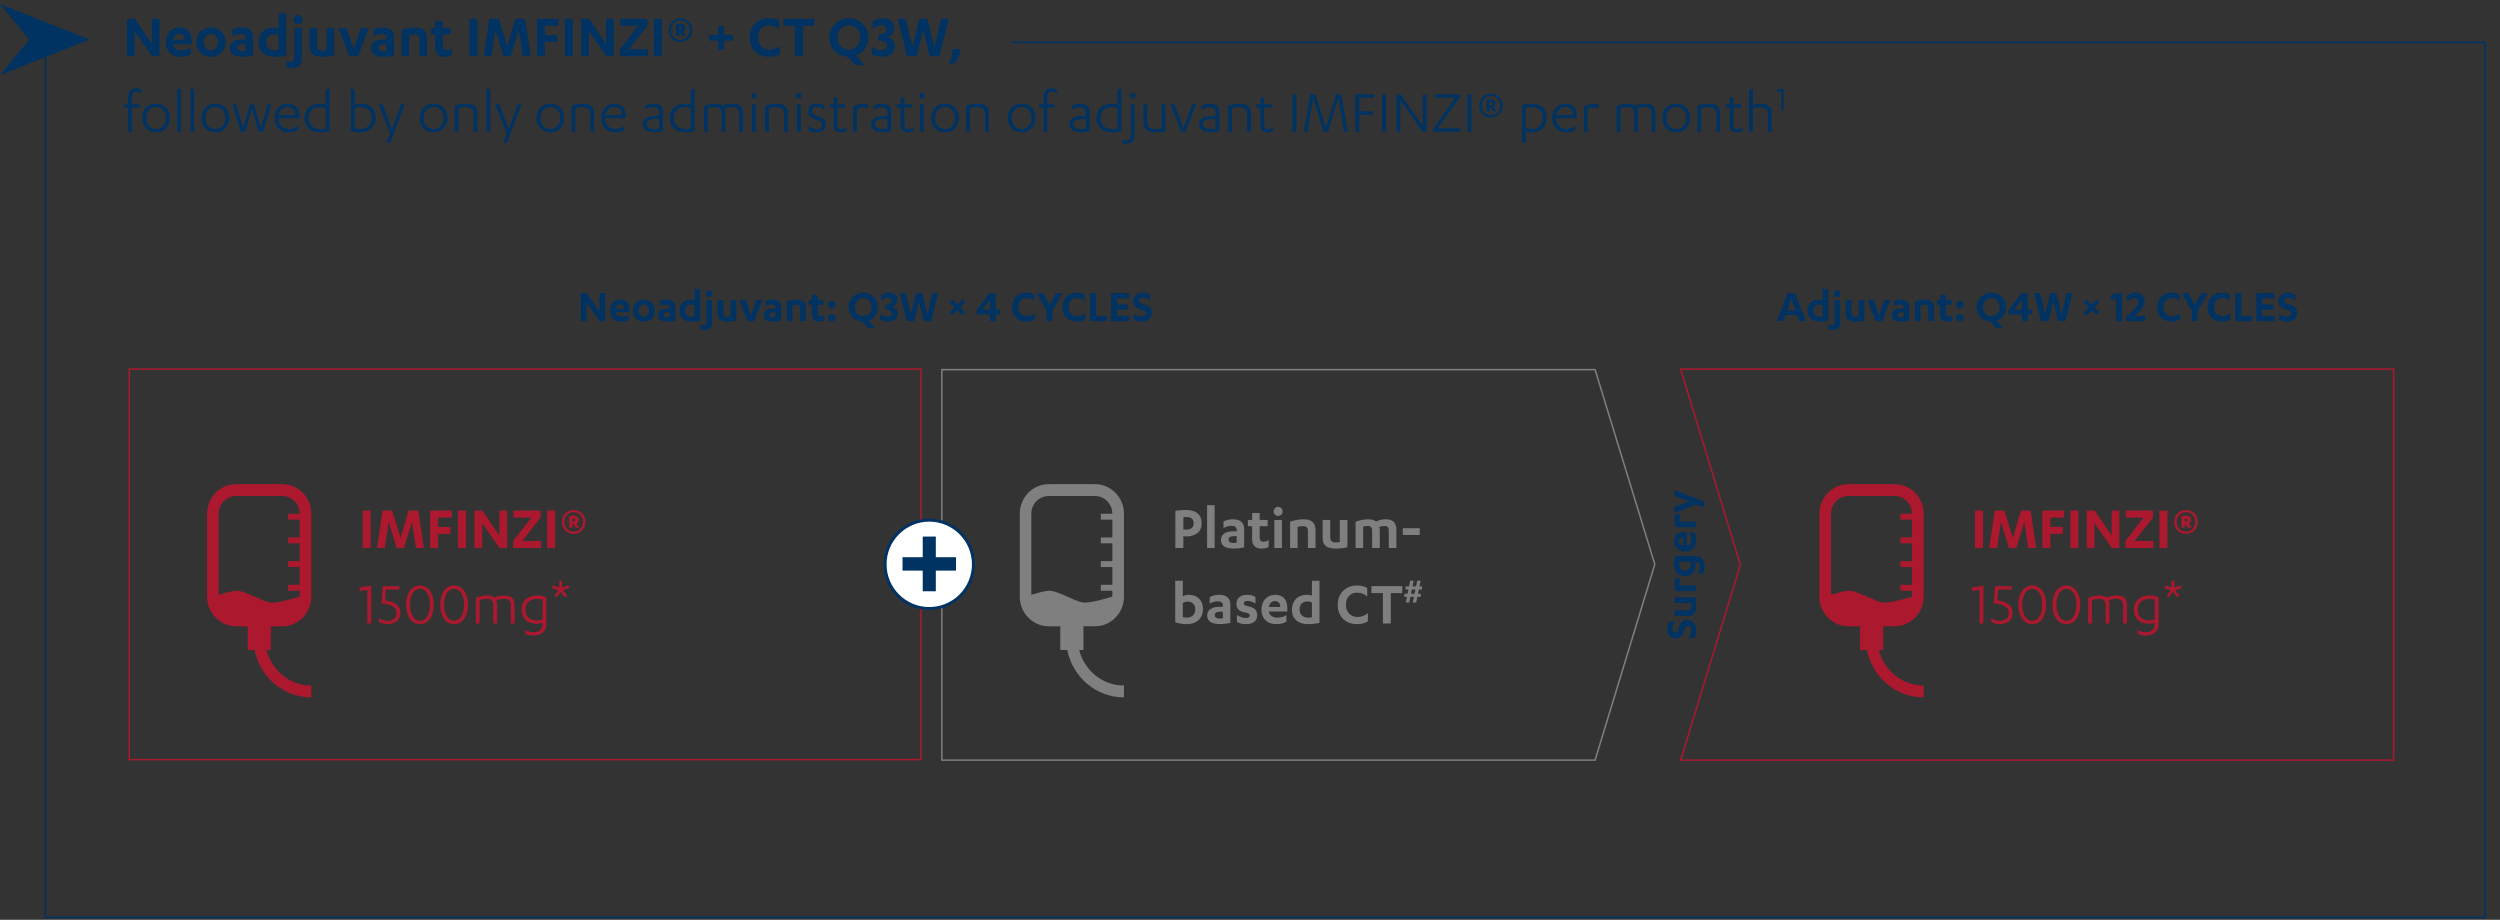 <?xml version="1.0" encoding="UTF-8"?><svg id="Layer_2" xmlns="http://www.w3.org/2000/svg" xmlns:xlink="http://www.w3.org/1999/xlink" viewBox="0 0 1589 584.62"><rect x="0" y="0" width="1589" height="584.62" fill="#333333" stroke="none"/><defs><clipPath id="clippath"><rect x="0" width="1589" height="584.62" style="fill:none;"/></clipPath><clipPath id="clippath-1"><rect x="0" width="1589" height="584.62" style="fill:none;"/></clipPath></defs><g id="Layer_1-2"><g style="clip-path:url(#clippath);"><polyline points="28.92 16.02 28.92 583.12 1579.5 583.12 1579.5 26.94 642.42 26.94" style="fill:none; stroke:#003262;"/></g><polygon points="1013.83 483.15 1013.83 482.67 599.11 482.67 599.11 235.41 1013.47 235.41 1051.3 358.7 1013.37 483.01 1013.83 483.15 1013.83 482.67 1013.83 483.15 1014.28 483.29 1052.29 358.7 1014.18 234.46 598.16 234.46 598.16 483.62 1014.18 483.62 1014.28 483.29 1013.83 483.15" style="fill:#7f7f7f;"/><polygon points="1521.39 483.15 1521.39 482.67 1068.86 482.67 1106.69 359.04 1068.86 235.07 1520.91 235.07 1520.91 483.15 1521.39 483.15 1521.39 482.67 1521.39 483.15 1521.86 483.15 1521.86 234.12 1067.58 234.12 1105.7 359.04 1067.58 483.62 1521.86 483.62 1521.86 483.15 1521.39 483.15" style="fill:#ac182e;"/><polygon points="585.32 482.81 585.32 482.33 82.6 482.33 82.6 235.07 584.85 235.07 584.85 482.81 585.32 482.81 585.32 482.33 585.32 482.81 585.8 482.81 585.8 234.12 81.65 234.12 81.65 483.28 585.8 483.28 585.8 482.81 585.32 482.81" style="fill:#ac182e;"/><g style="clip-path:url(#clippath-1);"><path d="M179.47,307.73h-29.43c-10.14,0-18.39,8.44-18.39,18.82v52.7c0,4.22,1.38,8.1,3.68,11.25v.05h.04c3.36,4.56,8.68,7.53,14.68,7.53h7.36v15.06h4.42c3.42,17.16,18.28,30.12,36.05,30.12v-7.53c-13.68,0-25.18-9.62-28.46-22.59h2.71v-15.06h7.36c10.14,0,18.39-8.44,18.39-18.82v-52.7c0-10.38-8.25-18.82-18.39-18.82M139.01,378.09v-51.54c0-6.23,4.95-11.29,11.04-11.29h29.43c6.09,0,11.04,5.07,11.04,11.29h-7.36v3.76h7.36v11.29h-7.36v3.76h7.36v11.29h-7.36v3.76h7.36v11.29h-7.36v3.76h7.36v3.76s-12.23,3.81-17.49,3.81c-.33,0-.64-.01-.91-.05-5.47-.65-16.14-7.53-21.8-7.53-.09,0-.18,0-.27,0-2.36.1-7.5,1.54-11.04,2.61" style="fill:#ac182e;"/><path d="M695.98,307.73h-29.43c-10.14,0-18.39,8.44-18.39,18.82v52.7c0,4.22,1.38,8.1,3.68,11.25v.05h.04c3.36,4.56,8.68,7.53,14.68,7.53h7.36v15.06h4.42c3.42,17.16,18.28,30.11,36.05,30.11v-7.53c-13.68,0-25.18-9.62-28.46-22.59h2.71v-15.06h7.36c10.14,0,18.39-8.44,18.39-18.82v-52.7c0-10.38-8.25-18.82-18.39-18.82M655.51,378.09v-51.54c0-6.23,4.95-11.29,11.04-11.29h29.43c6.09,0,11.04,5.06,11.04,11.29h-7.36v3.76h7.36v11.29h-7.36v3.76h7.36v11.29h-7.36v3.77h7.36v11.29h-7.36v3.76h7.36v3.76s-12.23,3.81-17.48,3.81c-.33,0-.64-.01-.91-.05-5.47-.65-16.14-7.53-21.8-7.53-.09,0-.18,0-.27,0-2.36.1-7.5,1.54-11.04,2.61" style="fill:#7f7f7f;"/><path d="M1204.24,307.73h-29.43c-10.14,0-18.39,8.44-18.39,18.82v52.7c0,4.22,1.38,8.1,3.68,11.25v.05h.04c3.36,4.56,8.68,7.53,14.68,7.53h7.36v15.06h4.42c3.42,17.16,18.28,30.11,36.05,30.11v-7.53c-13.68,0-25.18-9.62-28.46-22.59h2.71v-15.06h7.36c10.14,0,18.39-8.44,18.39-18.82v-52.7c0-10.38-8.25-18.82-18.39-18.82M1163.77,378.09v-51.54c0-6.23,4.95-11.29,11.04-11.29h29.43c6.09,0,11.04,5.06,11.04,11.29h-7.36v3.76h7.36v11.29h-7.36v3.76h7.36v11.29h-7.36v3.77h7.36v11.29h-7.36v3.76h7.36v3.76s-12.23,3.81-17.48,3.81c-.33,0-.64-.01-.91-.05-5.47-.65-16.14-7.53-21.8-7.53-.09,0-.18,0-.27,0-2.36.1-7.5,1.54-11.04,2.61" style="fill:#ac182e;"/><path d="M618.73,358.7c0,15.51-12.58,28.09-28.09,28.09s-28.09-12.58-28.09-28.09,12.58-28.09,28.09-28.09,28.09,12.58,28.09,28.09" style="fill:#fff;"/><path d="M618.73,358.7h-.95c0,7.5-3.04,14.28-7.95,19.19-4.92,4.91-11.69,7.95-19.19,7.95-7.5,0-14.28-3.04-19.19-7.95-4.91-4.92-7.95-11.69-7.95-19.19,0-7.5,3.04-14.28,7.95-19.19,4.91-4.91,11.69-7.95,19.19-7.95,7.5,0,14.28,3.04,19.19,7.95,4.91,4.92,7.95,11.69,7.95,19.19h1.9c0-16.04-13-29.04-29.04-29.04s-29.04,13-29.04,29.04,13,29.04,29.04,29.04,29.04-13,29.04-29.04h-.95Z" style="fill:#003262;"/></g><polygon points="586.48 362.68 573.65 362.68 573.65 354.16 586.48 354.16 586.48 341.04 594.8 341.04 594.8 354.16 607.63 354.16 607.63 362.68 594.8 362.68 594.8 375.81 586.48 375.81 586.48 362.68" style="fill:#003262;"/><path d="M96.52,27.96v-16h4.88v23.76h-4.8l-11.04-15.8v15.8h-4.88V11.96h5.12l10.72,16Z" style="fill:#003262;"/><path d="M110.08,28.12v.08c.36,2.52,2.84,3.8,5.24,3.8s4.2-.56,5.96-1.6v4.08c-1.64,1.16-4.04,1.64-6.44,1.64-5.8,0-9.44-3.56-9.44-9.12,0-5.88,3.72-9.52,8.72-9.52,5.56,0,7.72,3.68,7.72,8.4v2.24h-11.76ZM117.36,25.24c-.04-2.2-1.08-3.8-3.36-3.8-2.08,0-3.44,1.48-3.88,3.8h7.24Z" style="fill:#003262;"/><path d="M134.08,17.48c5.32,0,9.36,3.76,9.36,9.32s-4.04,9.32-9.36,9.32-9.32-3.76-9.32-9.32,4-9.32,9.32-9.32ZM134.08,21.64c-2.6,0-4.48,1.96-4.48,5.16s1.88,5.16,4.48,5.16,4.48-1.96,4.48-5.16-1.88-5.16-4.48-5.16Z" style="fill:#003262;"/><path d="M156.08,24.04c0-1.72-1.44-2.44-3.2-2.44-2.12,0-3.76.64-5.16,1.48v-4.16c1.6-.92,3.72-1.44,6-1.44,4.08,0,7.12,1.6,7.12,6.36v11.52c-1.72.4-4.44.72-6.72.72-4.52,0-8-1.36-8-5.48,0-3.72,3-5.48,8-5.48h1.96v-1.08ZM156.08,28.2h-1.6c-2.24,0-3.56.64-3.56,2.16s1.24,2.2,3.16,2.2c.52,0,1.36-.04,2-.2v-4.16Z" style="fill:#003262;"/><path d="M181.88,35.28c-2.12.56-4.88.84-7.28.84-6.16,0-10.24-3.28-10.24-9.28,0-5.68,3.8-9.36,9.36-9.36,1.24,0,2.56.16,3.36.56v-9.52h4.8v26.75ZM177.08,22.28c-.76-.36-1.76-.56-2.96-.56-2.92,0-4.88,1.8-4.88,4.96,0,3.4,2.12,5.32,5.52,5.32.6,0,1.52-.04,2.32-.2v-9.52Z" style="fill:#003262;"/><path d="M187.08,17.88h4.8v19.48c0,4.12-2.64,5.96-6.44,5.96-1.24,0-2.4-.28-3.28-.6v-4.04c.88.32,1.84.56,2.6.56,1.44,0,2.32-.56,2.32-2.6v-18.76ZM186.6,12.48c0-1.64,1.28-2.92,2.88-2.92s2.88,1.28,2.88,2.92-1.32,2.84-2.88,2.84-2.88-1.28-2.88-2.84Z" style="fill:#003262;"/><path d="M212.44,35.2c-2.04.56-5.12.92-7.36.92-5.16,0-8.4-1.6-8.4-6.88v-11.36h4.84v10.96c0,2.28,1,3.32,3.52,3.32.68,0,1.68-.08,2.56-.24v-14.04h4.84v17.32Z" style="fill:#003262;"/><path d="M222,35.72l-6.88-17.84h5.2l4.56,13.08,4.56-13.08h5.04l-6.84,17.84h-5.64Z" style="fill:#003262;"/><path d="M245.68,24.04c0-1.72-1.44-2.44-3.2-2.44-2.12,0-3.76.64-5.16,1.48v-4.16c1.6-.92,3.72-1.44,6-1.44,4.08,0,7.12,1.6,7.12,6.36v11.52c-1.72.4-4.44.72-6.72.72-4.52,0-8-1.36-8-5.48,0-3.72,3-5.48,8-5.48h1.96v-1.08ZM245.68,28.2h-1.6c-2.24,0-3.56.64-3.56,2.16s1.24,2.2,3.16,2.2c.52,0,1.36-.04,2-.2v-4.16Z" style="fill:#003262;"/><path d="M255.28,19.04c2.52-.96,5.84-1.56,8.52-1.56,4.64,0,7.64,1.72,7.64,7.04v11.2h-4.84v-10.88c0-2-1.08-3.04-3.16-3.04-1.16,0-2.36.2-3.36.52v13.4h-4.8v-16.68Z" style="fill:#003262;"/><path d="M273.92,17.88h2.68v-4.4h4.8v4.4h5.08v4h-5.08v7.16c0,2.04.96,2.68,2.4,2.68,1.2,0,2.24-.36,3.28-1v4.4c-1.28.68-2.8,1-4.6,1-3.08,0-5.88-1.48-5.88-5.8v-8.44h-2.68v-4Z" style="fill:#003262;"/><path d="M303.48,35.72h-5.08V11.96h5.08v23.76Z" style="fill:#003262;"/><path d="M319.99,35.72l-5.08-16.6-2.48,16.6h-4.96l3.48-23.76h6.16l5.32,17.4,5.16-17.4h6.16l3.52,23.76h-5.04l-2.48-16.6-5.12,16.6h-4.64Z" style="fill:#003262;"/><path d="M341.24,35.72V11.96h13.84v4.44h-8.76v5.96h7.88v4.4h-7.88v8.96h-5.08Z" style="fill:#003262;"/><path d="M364.07,35.72h-5.08V11.96h5.08v23.76Z" style="fill:#003262;"/><path d="M385.27,27.96v-16h4.88v23.76h-4.8l-11.04-15.8v15.8h-4.88V11.96h5.12l10.72,16Z" style="fill:#003262;"/><path d="M394.23,11.96h17.28v4.44l-11.72,14.88h12v4.44h-17.76v-4.44l11.52-14.88h-11.32v-4.44Z" style="fill:#003262;"/><path d="M420.71,35.72h-5.08V11.96h5.08v23.76Z" style="fill:#003262;"/><path d="M424.99,19.16c0-4.28,3.16-7.6,7.48-7.6s7.52,3.32,7.52,7.6-3.16,7.56-7.52,7.56-7.48-3.32-7.48-7.56ZM438.43,19.16c0-3.48-2.44-6.2-5.96-6.2s-5.92,2.72-5.92,6.2,2.44,6.16,5.92,6.16,5.96-2.76,5.96-6.16ZM431.71,22.8h-2.12v-7.36c.6-.16,1.72-.28,2.72-.28,1.96,0,3.44.88,3.44,2.72,0,1.16-.68,1.96-1.52,2.28l2.04,2.64h-2.48l-1.52-2.2h-.56v2.2ZM431.71,18.92h.52c.76,0,1.24-.28,1.24-.92,0-.6-.48-.92-1.12-.92-.2,0-.48.04-.64.08v1.76Z" style="fill:#003262;"/><path d="M450.79,25.84v-3.64h5.76v-5.76h3.64v5.76h5.76v3.64h-5.76v5.76h-3.64v-5.76h-5.76Z" style="fill:#003262;"/><path d="M495.31,18.6c-1.52-1.52-3.76-2.48-6.48-2.48-4.28,0-7.08,3.16-7.08,7.72s3.04,7.72,7.28,7.72c2.72,0,4.68-.8,6.68-2.44v5.24c-2.2,1.32-4.48,1.76-6.88,1.76-7.44,0-12.28-5.04-12.28-12.28s5.04-12.28,12.28-12.28c2.4,0,4.56.48,6.48,1.6v5.44Z" style="fill:#003262;"/><path d="M510.27,35.72h-5v-19.32h-7.32v-4.44h19.64v4.44h-7.32v19.32Z" style="fill:#003262;"/><path d="M538.91,36.08c-6.56-.28-11.72-5.24-11.72-12.24s5.48-12.28,12.36-12.28,12.36,5.04,12.36,12.28c0,5.52-3.16,9.76-7.72,11.44l5.32,6.12h-5.96l-4.64-5.32ZM539.55,16.12c-4.08,0-7.16,3.04-7.16,7.72s3.08,7.72,7.16,7.72,7.16-3.04,7.16-7.72-3.08-7.72-7.16-7.72Z" style="fill:#003262;"/><path d="M554.55,13.92c1.88-1.6,4.28-2.36,6.76-2.36,4.44,0,7.12,2.4,7.12,6.2,0,3.04-1.8,5.04-4.28,5.92,2.92.8,4.76,2.72,4.76,5.76,0,4.56-4,6.68-8.4,6.68-2.84,0-4.92-.72-6.4-1.72v-4.72c1.52,1.24,3.48,2.28,6,2.28,2.16,0,3.72-.96,3.72-2.84,0-2.28-1.68-3.08-5.36-3.28v-3.88c3.32-.24,4.88-1.48,4.88-3.56,0-1.64-1.2-2.44-2.8-2.44-2.32,0-4.52,1.36-6,2.68v-4.72Z" style="fill:#003262;"/><path d="M589.51,11.96l4.44,18.08,4.2-18.08h4.92l-5.84,23.76h-6.32l-4.08-16.84-4.08,16.84h-6.24l-5.88-23.76h5.08l4.24,18.08,4.36-18.08h5.2Z" style="fill:#003262;"/><path d="M610.39,31.2c0,4.24-1.84,7.48-4.08,9.12h-3.56c1.92-2.72,2.64-5.68,2.64-9.12h5Z" style="fill:#003262;"/><path d="M83.88,83.72h-2.4v-15.4h-2.68v-2.04h2.68v-4.36c0-3.64,1.88-5.8,5.36-5.8,1.32,0,2.28.28,3.12.88v2.28c-.84-.6-1.8-1.04-3.08-1.04-1.84,0-3,.88-3,3.72v4.32h4.8v2.04h-4.8v15.4Z" style="fill:#003262;"/><path d="M99.2,65.88c5.2,0,8.76,3.72,8.76,9.12s-3.56,9.12-8.76,9.12-8.76-3.72-8.76-9.12,3.56-9.12,8.76-9.12ZM99.2,67.96c-3.68,0-6.32,2.8-6.32,7.04s2.64,7.04,6.32,7.04,6.32-2.8,6.32-7.04-2.64-7.04-6.32-7.04Z" style="fill:#003262;"/><path d="M115.04,83.72h-2.4v-27.2h2.4v27.2Z" style="fill:#003262;"/><path d="M123.44,83.72h-2.4v-27.2h2.4v27.2Z" style="fill:#003262;"/><path d="M136.88,65.88c5.2,0,8.76,3.72,8.76,9.12s-3.56,9.12-8.76,9.12-8.76-3.72-8.76-9.12,3.56-9.12,8.76-9.12ZM136.88,67.96c-3.68,0-6.32,2.8-6.32,7.04s2.64,7.04,6.32,7.04,6.32-2.8,6.32-7.04-2.64-7.04-6.32-7.04Z" style="fill:#003262;"/><path d="M165.75,81.52l4.36-15.24h2.4l-5.28,17.44h-2.92l-4.2-14.84-4.2,14.84h-2.92l-5.28-17.44h2.52l4.36,15.24,4.32-15.24h2.48l4.36,15.24Z" style="fill:#003262;"/><path d="M176.96,75.12v.08c0,4.28,3.08,6.8,6.48,6.8,2.48,0,4.2-.64,5.96-1.96v2.4c-1.56,1.16-3.8,1.68-5.96,1.68-5.04,0-8.88-3.44-8.88-9.12,0-5.24,3.6-9.12,8.28-9.12,4.4,0,7.32,2.64,7.32,7.6v1.64h-13.2ZM187.76,73.12c-.16-3.64-2.12-5.12-5.04-5.12-2.72,0-4.92,1.84-5.6,5.12h10.64Z" style="fill:#003262;"/><path d="M209.43,83.48c-1.88.44-3.84.64-5.68.64-6.04,0-10.12-3.28-10.12-9.12s4.4-9.12,9.6-9.12c1.32,0,2.92.28,3.8.8v-10.16h2.4v26.96ZM207.03,68.84c-.88-.48-2.2-.8-3.8-.8-4.04,0-7.16,2.48-7.16,6.96s3.08,7,7.68,7c1.12,0,2.24-.04,3.28-.2v-12.96Z" style="fill:#003262;"/><path d="M223.04,56.52h2.4v10.24c.76-.44,2.48-.88,4.16-.88,5.24,0,9.16,3.04,9.16,9.04,0,5.64-4,9.2-10.04,9.2-1.84,0-3.88-.32-5.68-.88v-26.71ZM225.44,81.6c1,.28,2.16.4,3.28.4,4.64,0,7.6-2.64,7.6-7.08s-3.08-6.88-6.72-6.88c-1.8,0-3.16.32-4.16.8v12.76Z" style="fill:#003262;"/><path d="M249.11,82.16l5.76-15.88h2.48l-9.44,24.64h-2.36l2.36-6.04-7.28-18.6h2.64l5.84,15.88Z" style="fill:#003262;"/><path d="M275.59,65.88c5.2,0,8.76,3.72,8.76,9.12s-3.56,9.12-8.76,9.12-8.76-3.72-8.76-9.12,3.56-9.12,8.76-9.12ZM275.59,67.96c-3.68,0-6.32,2.8-6.32,7.04s2.64,7.04,6.32,7.04,6.32-2.8,6.32-7.04-2.64-7.04-6.32-7.04Z" style="fill:#003262;"/><path d="M289.03,67.2c2.32-.84,4.96-1.32,7.32-1.32,4.4,0,7.08,1.72,7.08,6.08v11.76h-2.4v-11.28c0-3.56-2.52-4.32-4.88-4.32-1.84,0-3.48.32-4.72.64v14.96h-2.4v-16.52Z" style="fill:#003262;"/><path d="M311.63,83.72h-2.4v-27.2h2.4v27.2Z" style="fill:#003262;"/><path d="M323.31,82.16l5.76-15.88h2.48l-9.44,24.64h-2.36l2.36-6.04-7.28-18.6h2.64l5.84,15.88Z" style="fill:#003262;"/><path d="M349.79,65.88c5.2,0,8.76,3.72,8.76,9.12s-3.56,9.12-8.76,9.12-8.76-3.72-8.76-9.12,3.56-9.12,8.76-9.12ZM349.79,67.96c-3.68,0-6.32,2.8-6.32,7.04s2.64,7.04,6.32,7.04,6.32-2.8,6.32-7.04-2.64-7.04-6.32-7.04Z" style="fill:#003262;"/><path d="M363.23,67.2c2.32-.84,4.96-1.32,7.32-1.32,4.4,0,7.08,1.72,7.08,6.08v11.76h-2.4v-11.28c0-3.56-2.52-4.32-4.88-4.32-1.84,0-3.48.32-4.72.64v14.96h-2.4v-16.52Z" style="fill:#003262;"/><path d="M384.51,75.12v.08c0,4.28,3.08,6.8,6.48,6.8,2.48,0,4.2-.64,5.96-1.96v2.4c-1.56,1.16-3.8,1.68-5.96,1.68-5.04,0-8.88-3.44-8.88-9.12,0-5.24,3.6-9.12,8.28-9.12,4.4,0,7.32,2.64,7.32,7.6v1.64h-13.2ZM395.31,73.12c-.16-3.64-2.12-5.12-5.04-5.12-2.72,0-4.92,1.84-5.6,5.12h10.64Z" style="fill:#003262;"/><path d="M418.95,71.52c0-2.24-1.44-3.4-3.68-3.4-2,0-3.52.56-5.12,1.4v-2.28c1.48-.8,3.36-1.36,5.4-1.36,3.52,0,5.8,1.56,5.8,5.48v12.04c-1.6.44-3.48.64-4.96.64-4.72,0-7.88-1.48-7.88-5.16,0-3.44,3.16-5.24,8.48-5.24h1.96v-2.12ZM418.95,75.6h-1.8c-3.6,0-6.24.96-6.24,3.28s2.4,3.16,5.6,3.16c.72,0,1.6-.08,2.44-.24v-6.2Z" style="fill:#003262;"/><path d="M441.55,83.48c-1.88.44-3.84.64-5.68.64-6.04,0-10.12-3.28-10.12-9.12s4.4-9.12,9.6-9.12c1.32,0,2.92.28,3.8.8v-10.16h2.4v26.96ZM439.15,68.84c-.88-.48-2.2-.8-3.8-.8-4.04,0-7.16,2.48-7.16,6.96s3.08,7,7.68,7c1.12,0,2.24-.04,3.28-.2v-12.96Z" style="fill:#003262;"/><path d="M469.75,72.04c0-3.24-2.2-4-4.08-4-2.08,0-4.08.52-5.12,1,.32.76.52,1.72.52,2.88v11.8h-2.4v-11.68c0-3.24-2.12-4-4.12-4s-3.52.4-4.6.8v14.88h-2.4v-16.32c2.28-.92,4.68-1.52,7-1.52,2.04,0,3.6.44,4.68,1.36,2.08-.8,4.32-1.36,6.44-1.36,4.2,0,6.48,1.72,6.48,6.08v11.76h-2.4v-11.68Z" style="fill:#003262;"/><path d="M477.35,60.84c0-1,.84-1.8,1.8-1.8s1.8.8,1.8,1.8-.8,1.8-1.8,1.8-1.8-.84-1.8-1.8ZM480.35,83.72h-2.4v-17.44h2.4v17.44Z" style="fill:#003262;"/><path d="M486.35,67.2c2.32-.84,4.96-1.32,7.32-1.32,4.4,0,7.08,1.72,7.08,6.08v11.76h-2.4v-11.28c0-3.56-2.52-4.32-4.88-4.32-1.84,0-3.48.32-4.72.64v14.96h-2.4v-16.52Z" style="fill:#003262;"/><path d="M505.95,60.84c0-1,.84-1.8,1.8-1.8s1.8.8,1.8,1.8-.8,1.8-1.8,1.8-1.8-.84-1.8-1.8ZM508.95,83.72h-2.4v-17.44h2.4v17.44Z" style="fill:#003262;"/><path d="M513.91,80c1.48,1.32,3,2.08,4.92,2.08,2.2,0,3.6-.84,3.6-2.8,0-2.08-1.52-2.64-4.28-3.56-3.08-1.04-4.4-2.32-4.4-5.12,0-3.08,2.32-4.72,5.48-4.72,1.72,0,3.4.36,4.76,1.32v2.6c-1.36-1.12-2.76-1.88-4.76-1.88s-3.16,1.04-3.16,2.68.96,2.44,3.64,3.28c3.04.92,5.08,2.08,5.08,5.24,0,3.44-2.68,5-5.96,5-1.96,0-3.84-.56-4.92-1.4v-2.72Z" style="fill:#003262;"/><path d="M527.19,66.28h2.68v-4.24h2.4v4.24h4.92v2.04h-4.92v10.64c0,2.24.88,3.12,2.52,3.12,1.12,0,2.04-.36,3.24-.96v2.12c-1.04.52-2.24.88-3.76.88-2.52,0-4.4-1.32-4.4-4.92v-10.88h-2.68v-2.04Z" style="fill:#003262;"/><path d="M544.63,83.72h-2.4v-15.84c1.84-1.16,4.08-1.88,6.48-1.88.96,0,1.92.12,2.92.36v2.36c-1.04-.36-2.28-.44-3.08-.44-1.72,0-3,.36-3.92.88v14.56Z" style="fill:#003262;"/><path d="M564.07,71.52c0-2.24-1.44-3.4-3.68-3.4-2,0-3.52.56-5.12,1.4v-2.28c1.48-.8,3.36-1.36,5.4-1.36,3.52,0,5.8,1.56,5.8,5.48v12.04c-1.6.44-3.48.64-4.96.64-4.72,0-7.88-1.48-7.88-5.16,0-3.44,3.16-5.24,8.48-5.24h1.96v-2.12ZM564.07,75.6h-1.8c-3.6,0-6.24.96-6.24,3.28s2.4,3.16,5.6,3.16c.72,0,1.6-.08,2.44-.24v-6.2Z" style="fill:#003262;"/><path d="M569.79,66.28h2.68v-4.24h2.4v4.24h4.92v2.04h-4.92v10.64c0,2.24.88,3.12,2.52,3.12,1.12,0,2.04-.36,3.24-.96v2.12c-1.04.52-2.24.88-3.76.88-2.52,0-4.4-1.32-4.4-4.92v-10.88h-2.68v-2.04Z" style="fill:#003262;"/><path d="M584.23,60.84c0-1,.84-1.8,1.8-1.8s1.8.8,1.8,1.8-.8,1.8-1.8,1.8-1.8-.84-1.8-1.8ZM587.23,83.72h-2.4v-17.44h2.4v17.44Z" style="fill:#003262;"/><path d="M600.67,65.88c5.2,0,8.76,3.72,8.76,9.12s-3.56,9.12-8.76,9.12-8.76-3.72-8.76-9.12,3.56-9.12,8.76-9.12ZM600.67,67.96c-3.68,0-6.32,2.8-6.32,7.04s2.64,7.04,6.32,7.04,6.32-2.8,6.32-7.04-2.64-7.04-6.32-7.04Z" style="fill:#003262;"/><path d="M614.11,67.2c2.32-.84,4.96-1.32,7.32-1.32,4.4,0,7.08,1.72,7.08,6.08v11.76h-2.4v-11.28c0-3.56-2.52-4.32-4.88-4.32-1.84,0-3.48.32-4.72.64v14.96h-2.4v-16.52Z" style="fill:#003262;"/><path d="M649.34,65.88c5.2,0,8.76,3.72,8.76,9.12s-3.56,9.12-8.76,9.12-8.76-3.72-8.76-9.12,3.56-9.12,8.76-9.12ZM649.34,67.96c-3.68,0-6.32,2.8-6.32,7.04s2.64,7.04,6.32,7.04,6.32-2.8,6.32-7.04-2.64-7.04-6.32-7.04Z" style="fill:#003262;"/><path d="M665.66,83.72h-2.4v-15.4h-2.68v-2.04h2.68v-4.36c0-3.64,1.88-5.8,5.36-5.8,1.32,0,2.28.28,3.12.88v2.28c-.84-.6-1.8-1.04-3.08-1.04-1.84,0-3,.88-3,3.72v4.32h4.8v2.04h-4.8v15.4Z" style="fill:#003262;"/><path d="M690.18,71.52c0-2.24-1.44-3.4-3.68-3.4-2,0-3.52.56-5.12,1.4v-2.28c1.48-.8,3.36-1.36,5.4-1.36,3.52,0,5.8,1.56,5.8,5.48v12.04c-1.6.44-3.48.64-4.96.64-4.72,0-7.88-1.48-7.88-5.16,0-3.44,3.16-5.24,8.48-5.24h1.96v-2.12ZM690.18,75.6h-1.8c-3.6,0-6.24.96-6.24,3.28s2.4,3.16,5.6,3.16c.72,0,1.6-.08,2.44-.24v-6.2Z" style="fill:#003262;"/><path d="M712.78,83.48c-1.88.44-3.84.64-5.68.64-6.04,0-10.12-3.28-10.12-9.12s4.4-9.12,9.6-9.12c1.32,0,2.92.28,3.8.8v-10.16h2.4v26.96ZM710.38,68.84c-.88-.48-2.2-.8-3.8-.8-4.04,0-7.16,2.48-7.16,6.96s3.08,7,7.68,7c1.12,0,2.24-.04,3.28-.2v-12.96Z" style="fill:#003262;"/><path d="M718.78,66.28h2.4v19.6c0,3.4-1.52,5.44-5.24,5.44-.84,0-1.96-.24-2.64-.56v-2.2c.6.4,1.6.68,2.64.68,1.72,0,2.84-.84,2.84-3.52v-19.44ZM718.18,60.84c0-1,.84-1.8,1.8-1.8s1.8.8,1.8,1.8-.8,1.8-1.8,1.8-1.8-.84-1.8-1.8Z" style="fill:#003262;"/><path d="M740.78,83.52c-2.12.4-4.28.6-6.08.6-5.04,0-7.92-1.72-7.92-6.08v-11.76h2.4v11.64c0,3.28,2.6,4.12,5.36,4.12,1.2,0,2.56-.08,3.84-.24v-15.52h2.4v17.24Z" style="fill:#003262;"/><path d="M750.82,83.72l-6.84-17.44h2.52l5.68,15.2,5.68-15.2h2.44l-6.84,17.44h-2.64Z" style="fill:#003262;"/><path d="M772.54,71.52c0-2.24-1.44-3.4-3.68-3.4-2,0-3.52.56-5.12,1.4v-2.28c1.48-.8,3.36-1.36,5.4-1.36,3.52,0,5.8,1.56,5.8,5.48v12.04c-1.6.44-3.48.64-4.96.64-4.72,0-7.88-1.48-7.88-5.16,0-3.44,3.16-5.24,8.48-5.24h1.96v-2.12ZM772.54,75.6h-1.8c-3.6,0-6.24.96-6.24,3.28s2.4,3.16,5.6,3.16c.72,0,1.6-.08,2.44-.24v-6.2Z" style="fill:#003262;"/><path d="M780.66,67.2c2.32-.84,4.96-1.32,7.32-1.32,4.4,0,7.08,1.72,7.08,6.08v11.76h-2.4v-11.28c0-3.56-2.52-4.32-4.88-4.32-1.84,0-3.48.32-4.72.64v14.96h-2.4v-16.52Z" style="fill:#003262;"/><path d="M798.46,66.28h2.68v-4.24h2.4v4.24h4.92v2.04h-4.92v10.64c0,2.24.88,3.12,2.52,3.12,1.12,0,2.04-.36,3.24-.96v2.12c-1.04.52-2.24.88-3.76.88-2.52,0-4.4-1.32-4.4-4.92v-10.88h-2.68v-2.04Z" style="fill:#003262;"/><path d="M823.98,83.72h-2.48v-23.76h2.48v23.76Z" style="fill:#003262;"/><path d="M841.22,83.72l-6.52-21.4-3.64,21.4h-2.4l4.24-23.76h3.32l6.48,21.24,6.48-21.24h3.32l4.24,23.76h-2.48l-3.64-21.4-6.52,21.4h-2.88Z" style="fill:#003262;"/><path d="M861.42,83.72v-23.76h12.16v2.16h-9.68v8.6h8.8v2.2h-8.8v10.8h-2.48Z" style="fill:#003262;"/><path d="M880.86,83.72h-2.48v-23.76h2.48v23.76Z" style="fill:#003262;"/><path d="M904.3,80.12v-20.16h2.4v23.76h-2.48l-14.16-20.12v20.12h-2.4v-23.76h2.56l14.08,20.16Z" style="fill:#003262;"/><path d="M911.86,59.96h15.96v2.12l-14.04,19.48h14.48v2.16h-17.16v-2.16l13.84-19.44h-13.08v-2.16Z" style="fill:#003262;"/><path d="M935.14,83.72h-2.48v-23.76h2.48v23.76Z" style="fill:#003262;"/><path d="M940.14,67.16c0-4.28,3.16-7.6,7.48-7.6s7.52,3.32,7.52,7.6-3.16,7.56-7.52,7.56-7.48-3.32-7.48-7.56ZM953.58,67.16c0-3.48-2.44-6.2-5.96-6.2s-5.92,2.72-5.92,6.2,2.44,6.16,5.92,6.16,5.96-2.76,5.96-6.16ZM946.78,70.72h-1.76v-7.28c.6-.12,1.56-.24,2.32-.24,1.8,0,3.16.84,3.16,2.64,0,1-.56,1.8-1.32,2.16l1.96,2.72h-2.04l-1.6-2.32h-.72v2.32ZM946.78,66.88h.56c.8,0,1.32-.28,1.32-1.04,0-.72-.56-1.04-1.28-1.04-.12,0-.44,0-.6.04v2.04Z" style="fill:#003262;"/><path d="M967.34,67c1.6-.6,3.84-1.12,6.08-1.12,6,0,9.64,3.12,9.64,9.12,0,5.68-3.76,9.12-9.48,9.12-1.4,0-2.92-.28-3.84-.72v7.52h-2.4v-23.92ZM969.74,81.32c1.12.48,2.36.72,3.84.72,4.24,0,7.04-2.6,7.04-7.04s-2.6-6.92-7.2-6.92c-1.36,0-2.76.16-3.68.48v12.76Z" style="fill:#003262;"/><path d="M988.98,75.12v.08c0,4.28,3.08,6.8,6.48,6.8,2.48,0,4.2-.64,5.96-1.96v2.4c-1.56,1.16-3.8,1.68-5.96,1.68-5.04,0-8.88-3.44-8.88-9.12,0-5.24,3.6-9.12,8.28-9.12,4.4,0,7.32,2.64,7.32,7.6v1.64h-13.2ZM999.78,73.12c-.16-3.64-2.12-5.12-5.04-5.12-2.72,0-4.92,1.84-5.6,5.12h10.64Z" style="fill:#003262;"/><path d="M1009.18,83.72h-2.4v-15.84c1.84-1.16,4.08-1.88,6.48-1.88.96,0,1.92.12,2.92.36v2.36c-1.04-.36-2.28-.44-3.08-.44-1.72,0-3,.36-3.92.88v14.56Z" style="fill:#003262;"/><path d="M1049.77,72.04c0-3.24-2.2-4-4.08-4-2.08,0-4.08.52-5.12,1,.32.76.52,1.72.52,2.88v11.8h-2.4v-11.68c0-3.24-2.12-4-4.12-4s-3.52.4-4.6.8v14.88h-2.4v-16.32c2.28-.92,4.68-1.52,7-1.52,2.04,0,3.6.44,4.68,1.36,2.08-.8,4.32-1.36,6.44-1.36,4.2,0,6.48,1.72,6.48,6.08v11.76h-2.4v-11.68Z" style="fill:#003262;"/><path d="M1065.42,65.88c5.2,0,8.76,3.72,8.76,9.12s-3.56,9.12-8.76,9.12-8.76-3.72-8.76-9.12,3.56-9.12,8.76-9.12ZM1065.42,67.96c-3.68,0-6.32,2.8-6.32,7.04s2.64,7.04,6.32,7.04,6.32-2.8,6.32-7.04-2.64-7.04-6.32-7.04Z" style="fill:#003262;"/><path d="M1078.86,67.2c2.32-.84,4.96-1.32,7.32-1.32,4.4,0,7.08,1.72,7.08,6.08v11.76h-2.4v-11.28c0-3.56-2.52-4.32-4.88-4.32-1.84,0-3.48.32-4.72.64v14.96h-2.4v-16.52Z" style="fill:#003262;"/><path d="M1096.66,66.28h2.68v-4.24h2.4v4.24h4.92v2.04h-4.92v10.64c0,2.24.88,3.12,2.52,3.12,1.12,0,2.04-.36,3.24-.96v2.12c-1.04.52-2.24.88-3.76.88-2.52,0-4.4-1.32-4.4-4.92v-10.88h-2.68v-2.04Z" style="fill:#003262;"/><path d="M1111.69,56.52h2.4v10.28c1.32-.48,3.28-.92,5.12-.92,4.2,0,6.88,1.72,6.88,6.08v11.76h-2.4v-11.28c0-3.56-2.52-4.32-4.88-4.32-1.84,0-3.52.4-4.72.8v14.8h-2.4v-27.2Z" style="fill:#003262;"/><path d="M1129.35,57.11l4.31-.77v14.06h-1.42v-12.47l-2.89.44v-1.26Z" style="fill:#003262;"/><path d="M381.03,198.3v-12h3.66v17.82h-3.6l-8.28-11.85v11.85h-3.66v-17.82h3.84l8.04,12Z" style="fill:#003262;"/><path d="M391.2,198.42v.06c.27,1.89,2.13,2.85,3.93,2.85s3.15-.42,4.47-1.2v3.06c-1.23.87-3.03,1.23-4.83,1.23-4.35,0-7.08-2.67-7.08-6.84,0-4.41,2.79-7.14,6.54-7.14,4.17,0,5.79,2.76,5.79,6.3v1.68h-8.82ZM396.66,196.26c-.03-1.65-.81-2.85-2.52-2.85-1.56,0-2.58,1.11-2.91,2.85h5.43Z" style="fill:#003262;"/><path d="M409.2,190.44c3.99,0,7.02,2.82,7.02,6.99s-3.03,6.99-7.02,6.99-6.99-2.82-6.99-6.99,3-6.99,6.99-6.99ZM409.2,193.56c-1.95,0-3.36,1.47-3.36,3.87s1.41,3.87,3.36,3.87,3.36-1.47,3.36-3.87-1.41-3.87-3.36-3.87Z" style="fill:#003262;"/><path d="M425.7,195.36c0-1.29-1.08-1.83-2.4-1.83-1.59,0-2.82.48-3.87,1.11v-3.12c1.2-.69,2.79-1.08,4.5-1.08,3.06,0,5.34,1.2,5.34,4.77v8.64c-1.29.3-3.33.54-5.04.54-3.39,0-6-1.02-6-4.11,0-2.79,2.25-4.11,6-4.11h1.47v-.81ZM425.7,198.48h-1.2c-1.68,0-2.67.48-2.67,1.62s.93,1.65,2.37,1.65c.39,0,1.02-.03,1.5-.15v-3.12Z" style="fill:#003262;"/><path d="M445.05,203.79c-1.59.42-3.66.63-5.46.63-4.62,0-7.68-2.46-7.68-6.96,0-4.26,2.85-7.02,7.02-7.02.93,0,1.92.12,2.52.42v-7.14h3.6v20.07ZM441.45,194.04c-.57-.27-1.32-.42-2.22-.42-2.19,0-3.66,1.35-3.66,3.72,0,2.55,1.59,3.99,4.14,3.99.45,0,1.14-.03,1.74-.15v-7.14Z" style="fill:#003262;"/><path d="M448.95,190.74h3.6v14.61c0,3.09-1.98,4.47-4.83,4.47-.93,0-1.8-.21-2.46-.45v-3.03c.66.24,1.38.42,1.95.42,1.08,0,1.74-.42,1.74-1.95v-14.07ZM448.59,186.69c0-1.23.96-2.19,2.16-2.19s2.16.96,2.16,2.19-.99,2.13-2.16,2.13-2.16-.96-2.16-2.13Z" style="fill:#003262;"/><path d="M467.97,203.73c-1.53.42-3.84.69-5.52.69-3.87,0-6.3-1.2-6.3-5.16v-8.52h3.63v8.22c0,1.71.75,2.49,2.64,2.49.51,0,1.26-.06,1.92-.18v-10.53h3.63v12.99Z" style="fill:#003262;"/><path d="M475.14,204.12l-5.16-13.38h3.9l3.42,9.81,3.42-9.81h3.78l-5.13,13.38h-4.23Z" style="fill:#003262;"/><path d="M492.9,195.36c0-1.29-1.08-1.83-2.4-1.83-1.59,0-2.82.48-3.87,1.11v-3.12c1.2-.69,2.79-1.08,4.5-1.08,3.06,0,5.34,1.2,5.34,4.77v8.64c-1.29.3-3.33.54-5.04.54-3.39,0-6-1.02-6-4.11,0-2.79,2.25-4.11,6-4.11h1.47v-.81ZM492.9,198.48h-1.2c-1.68,0-2.67.48-2.67,1.62s.93,1.65,2.37,1.65c.39,0,1.02-.03,1.5-.15v-3.12Z" style="fill:#003262;"/><path d="M500.1,191.61c1.89-.72,4.38-1.17,6.39-1.17,3.48,0,5.73,1.29,5.73,5.28v8.4h-3.63v-8.16c0-1.5-.81-2.28-2.37-2.28-.87,0-1.77.15-2.52.39v10.05h-3.6v-12.51Z" style="fill:#003262;"/><path d="M514.08,190.74h2.01v-3.3h3.6v3.3h3.81v3h-3.81v5.37c0,1.53.72,2.01,1.8,2.01.9,0,1.68-.27,2.46-.75v3.3c-.96.51-2.1.75-3.45.75-2.31,0-4.41-1.11-4.41-4.35v-6.33h-2.01v-3Z" style="fill:#003262;"/><path d="M528.69,191.22c1.32,0,2.4,1.11,2.4,2.43s-1.08,2.37-2.4,2.37-2.4-1.05-2.4-2.37,1.08-2.43,2.4-2.43ZM528.69,199.56c1.32,0,2.4,1.11,2.4,2.43s-1.08,2.37-2.4,2.37-2.4-1.05-2.4-2.37,1.08-2.43,2.4-2.43Z" style="fill:#003262;"/><path d="M548.19,204.39c-4.92-.21-8.79-3.93-8.79-9.18s4.11-9.21,9.27-9.21,9.27,3.78,9.27,9.21c0,4.14-2.37,7.32-5.79,8.58l3.99,4.59h-4.47l-3.48-3.99ZM548.67,189.42c-3.06,0-5.37,2.28-5.37,5.79s2.31,5.79,5.37,5.79,5.37-2.28,5.37-5.79-2.31-5.79-5.37-5.79Z" style="fill:#003262;"/><path d="M559.92,187.77c1.41-1.2,3.21-1.77,5.07-1.77,3.33,0,5.34,1.8,5.34,4.65,0,2.28-1.35,3.78-3.21,4.44,2.19.6,3.57,2.04,3.57,4.32,0,3.42-3,5.01-6.3,5.01-2.13,0-3.69-.54-4.8-1.29v-3.54c1.14.93,2.61,1.71,4.5,1.71,1.62,0,2.79-.72,2.79-2.13,0-1.71-1.26-2.31-4.02-2.46v-2.91c2.49-.18,3.66-1.11,3.66-2.67,0-1.23-.9-1.83-2.1-1.83-1.74,0-3.39,1.02-4.5,2.01v-3.54Z" style="fill:#003262;"/><path d="M586.14,186.3l3.33,13.56,3.15-13.56h3.69l-4.38,17.82h-4.74l-3.06-12.63-3.06,12.63h-4.68l-4.41-17.82h3.81l3.18,13.56,3.27-13.56h3.9Z" style="fill:#003262;"/><path d="M603.54,192.27l1.83-1.86,3.12,3.12,3.12-3.12,1.86,1.86-3.12,3.12,3.12,3.12-1.86,1.83-3.12-3.09-3.12,3.09-1.83-1.83,3.12-3.12-3.12-3.12Z" style="fill:#003262;"/><path d="M632.9,196.83h2.67v3h-2.67v4.29h-3.63v-4.29h-8.46v-3.09l8.4-10.44h3.69v10.53ZM624.44,196.83h4.83v-6.24l-4.83,6.24Z" style="fill:#003262;"/><path d="M657.32,191.28c-1.14-1.14-2.82-1.86-4.86-1.86-3.21,0-5.31,2.37-5.31,5.79s2.28,5.79,5.46,5.79c2.04,0,3.51-.6,5.01-1.83v3.93c-1.65.99-3.36,1.32-5.16,1.32-5.58,0-9.21-3.78-9.21-9.21s3.78-9.21,9.21-9.21c1.8,0,3.42.36,4.86,1.2v4.08Z" style="fill:#003262;"/><path d="M671.18,186.3h4.2l-6.45,11.19v6.63h-3.78v-6.63l-6.39-11.19h4.17l4.17,7.59,4.08-7.59Z" style="fill:#003262;"/><path d="M689.33,191.28c-1.14-1.14-2.82-1.86-4.86-1.86-3.21,0-5.31,2.37-5.31,5.79s2.28,5.79,5.46,5.79c2.04,0,3.51-.6,5.01-1.83v3.93c-1.65.99-3.36,1.32-5.16,1.32-5.58,0-9.21-3.78-9.21-9.21s3.78-9.21,9.21-9.21c1.8,0,3.42.36,4.86,1.2v4.08Z" style="fill:#003262;"/><path d="M692.81,186.3h3.81v14.49h6.99v3.33h-10.8v-17.82Z" style="fill:#003262;"/><path d="M717.77,200.79v3.33h-11.55v-17.82h11.37v3.33h-7.62v3.9h6.99v3.27h-6.99v3.99h7.8Z" style="fill:#003262;"/><path d="M720.62,199.35c1.35,1.02,2.85,1.83,4.83,1.83,1.53,0,2.88-.54,2.88-2.01,0-1.35-1.11-1.86-2.97-2.4-3.57-.99-5.04-2.49-5.04-5.49,0-3.39,2.64-5.28,5.94-5.28,2.01,0,3.48.51,4.74,1.32v3.75c-1.41-1.14-2.85-1.83-4.62-1.83-1.53,0-2.37.75-2.37,1.86,0,1.26,1.02,1.77,3.09,2.34,3.57,1.02,4.95,2.61,4.95,5.61,0,3.72-2.94,5.37-6.6,5.37-1.95,0-3.69-.54-4.83-1.29v-3.78Z" style="fill:#003262;"/><path d="M1134.78,200.34l-1.38,3.78h-3.99l6.9-17.82h4.59l6.96,17.82h-4.14l-1.38-3.78h-7.56ZM1138.59,189.99l-2.67,7.26h5.31l-2.64-7.26Z" style="fill:#003262;"/><path d="M1162.08,203.79c-1.59.42-3.66.63-5.46.63-4.62,0-7.68-2.46-7.68-6.96,0-4.26,2.85-7.02,7.02-7.02.93,0,1.92.12,2.52.42v-7.14h3.6v20.07ZM1158.48,194.04c-.57-.27-1.32-.42-2.22-.42-2.19,0-3.66,1.35-3.66,3.72,0,2.55,1.59,3.99,4.14,3.99.45,0,1.14-.03,1.74-.15v-7.14Z" style="fill:#003262;"/><path d="M1165.98,190.74h3.6v14.61c0,3.09-1.98,4.47-4.83,4.47-.93,0-1.8-.21-2.46-.45v-3.03c.66.24,1.38.42,1.95.42,1.08,0,1.74-.42,1.74-1.95v-14.07ZM1165.62,186.69c0-1.23.96-2.19,2.16-2.19s2.16.96,2.16,2.19-.99,2.13-2.16,2.13-2.16-.96-2.16-2.13Z" style="fill:#003262;"/><path d="M1185,203.73c-1.53.42-3.84.69-5.52.69-3.87,0-6.3-1.2-6.3-5.16v-8.52h3.63v8.22c0,1.71.75,2.49,2.64,2.49.51,0,1.26-.06,1.92-.18v-10.53h3.63v12.99Z" style="fill:#003262;"/><path d="M1192.17,204.12l-5.16-13.38h3.9l3.42,9.81,3.42-9.81h3.78l-5.13,13.38h-4.23Z" style="fill:#003262;"/><path d="M1209.93,195.36c0-1.29-1.08-1.83-2.4-1.83-1.59,0-2.82.48-3.87,1.11v-3.12c1.2-.69,2.79-1.08,4.5-1.08,3.06,0,5.34,1.2,5.34,4.77v8.64c-1.29.3-3.33.54-5.04.54-3.39,0-6-1.02-6-4.11,0-2.79,2.25-4.11,6-4.11h1.47v-.81ZM1209.93,198.48h-1.2c-1.68,0-2.67.48-2.67,1.62s.93,1.65,2.37,1.65c.39,0,1.02-.03,1.5-.15v-3.12Z" style="fill:#003262;"/><path d="M1217.13,191.61c1.89-.72,4.38-1.17,6.39-1.17,3.48,0,5.73,1.29,5.73,5.28v8.4h-3.63v-8.16c0-1.5-.81-2.28-2.37-2.28-.87,0-1.77.15-2.52.39v10.05h-3.6v-12.51Z" style="fill:#003262;"/><path d="M1231.11,190.74h2.01v-3.3h3.6v3.3h3.81v3h-3.81v5.37c0,1.53.72,2.01,1.8,2.01.9,0,1.68-.27,2.46-.75v3.3c-.96.51-2.1.75-3.45.75-2.31,0-4.41-1.11-4.41-4.35v-6.33h-2.01v-3Z" style="fill:#003262;"/><path d="M1245.72,191.22c1.32,0,2.4,1.11,2.4,2.43s-1.08,2.37-2.4,2.37-2.4-1.05-2.4-2.37,1.08-2.43,2.4-2.43ZM1245.72,199.56c1.32,0,2.4,1.11,2.4,2.43s-1.08,2.37-2.4,2.37-2.4-1.05-2.4-2.37,1.08-2.43,2.4-2.43Z" style="fill:#003262;"/><path d="M1265.22,204.39c-4.92-.21-8.79-3.93-8.79-9.18s4.11-9.21,9.27-9.21,9.27,3.78,9.27,9.21c0,4.14-2.37,7.32-5.79,8.58l3.99,4.59h-4.47l-3.48-3.99ZM1265.7,189.42c-3.06,0-5.37,2.28-5.37,5.79s2.31,5.79,5.37,5.79,5.37-2.28,5.37-5.79-2.31-5.79-5.37-5.79Z" style="fill:#003262;"/><path d="M1288.77,196.83h2.67v3h-2.67v4.29h-3.63v-4.29h-8.46v-3.09l8.4-10.44h3.69v10.53ZM1280.31,196.83h4.83v-6.24l-4.83,6.24Z" style="fill:#003262;"/><path d="M1307.04,186.3l3.33,13.56,3.15-13.56h3.69l-4.38,17.82h-4.74l-3.06-12.63-3.06,12.63h-4.68l-4.41-17.82h3.81l3.18,13.56,3.27-13.56h3.9Z" style="fill:#003262;"/><path d="M1324.44,192.27l1.83-1.86,3.12,3.12,3.12-3.12,1.86,1.86-3.12,3.12,3.12,3.12-1.86,1.83-3.12-3.09-3.12,3.09-1.83-1.83,3.12-3.12-3.12-3.12Z" style="fill:#003262;"/><path d="M1341.66,187.2l7.08-1.17v18.09h-3.75v-13.95l-3.33.42v-3.39Z" style="fill:#003262;"/><path d="M1363.59,200.79v3.33h-12.12v-2.79c4.08-3.51,7.65-6.54,7.65-9.42,0-1.65-1.02-2.43-2.64-2.43s-3.42,1.05-4.59,2.1v-3.63c1.32-1.2,3.24-1.95,5.58-1.95,3.15,0,5.67,1.8,5.67,5.31s-2.97,6.69-6.75,9.48h7.2Z" style="fill:#003262;"/><path d="M1385.24,191.28c-1.14-1.14-2.82-1.86-4.86-1.86-3.21,0-5.31,2.37-5.31,5.79s2.28,5.79,5.46,5.79c2.04,0,3.51-.6,5.01-1.83v3.93c-1.65.99-3.36,1.32-5.16,1.32-5.58,0-9.21-3.78-9.21-9.21s3.78-9.21,9.21-9.21c1.8,0,3.42.36,4.86,1.2v4.08Z" style="fill:#003262;"/><path d="M1399.13,186.3h4.2l-6.45,11.19v6.63h-3.78v-6.63l-6.39-11.19h4.17l4.17,7.59,4.08-7.59Z" style="fill:#003262;"/><path d="M1417.28,191.28c-1.14-1.14-2.82-1.86-4.86-1.86-3.21,0-5.31,2.37-5.31,5.79s2.28,5.79,5.46,5.79c2.04,0,3.51-.6,5.01-1.83v3.93c-1.65.99-3.36,1.32-5.16,1.32-5.58,0-9.21-3.78-9.21-9.21s3.78-9.21,9.21-9.21c1.8,0,3.42.36,4.86,1.2v4.08Z" style="fill:#003262;"/><path d="M1420.76,186.3h3.81v14.49h6.99v3.33h-10.8v-17.82Z" style="fill:#003262;"/><path d="M1445.72,200.79v3.33h-11.55v-17.82h11.37v3.33h-7.62v3.9h6.99v3.27h-6.99v3.99h7.8Z" style="fill:#003262;"/><path d="M1448.57,199.35c1.35,1.02,2.85,1.83,4.83,1.83,1.53,0,2.88-.54,2.88-2.01,0-1.35-1.11-1.86-2.97-2.4-3.57-.99-5.04-2.49-5.04-5.49,0-3.39,2.64-5.28,5.94-5.28,2.01,0,3.48.51,4.74,1.32v3.75c-1.41-1.14-2.85-1.83-4.62-1.83-1.53,0-2.37.75-2.37,1.86,0,1.26,1.02,1.77,3.09,2.34,3.57,1.02,4.95,2.61,4.95,5.61,0,3.72-2.94,5.37-6.6,5.37-1.95,0-3.69-.54-4.83-1.29v-3.78Z" style="fill:#003262;"/><path d="M1073.01,405.51c1.02-1.35,1.83-2.85,1.83-4.83,0-1.53-.54-2.88-2.01-2.88-1.35,0-1.86,1.11-2.4,2.97-.99,3.57-2.49,5.04-5.49,5.04-3.39,0-5.28-2.64-5.28-5.94,0-2.01.51-3.48,1.32-4.74h3.75c-1.14,1.41-1.83,2.85-1.83,4.62,0,1.53.75,2.37,1.86,2.37,1.26,0,1.77-1.02,2.34-3.09,1.02-3.57,2.61-4.95,5.61-4.95,3.72,0,5.37,2.94,5.37,6.6,0,1.95-.54,3.69-1.29,4.83h-3.78Z" style="fill:#003262;"/><path d="M1077.39,379.68c.42,1.53.69,3.84.69,5.52,0,3.87-1.2,6.3-5.16,6.3h-8.52v-3.63h8.22c1.71,0,2.49-.75,2.49-2.64,0-.51-.06-1.26-.18-1.92h-10.53v-3.63h12.99Z" style="fill:#003262;"/><path d="M1077.78,372.18v3.6h-12.36c-.78-1.47-1.23-3.39-1.23-5.34,0-1.05.09-1.8.36-2.79h3.48c-.36.87-.45,1.83-.45,2.7,0,.66.12,1.26.3,1.83h9.9Z" style="fill:#003262;"/><path d="M1077.21,356.97c.24.45.45,1.44.45,2.46,0,4.05-2.34,6.87-6.72,6.87s-6.84-2.85-6.84-7.53c0-2.07.42-3.96,1.02-5.43h12.45c4.59,0,5.91,3.69,5.91,6.72,0,1.65-.33,3.21-.99,4.59h-3.36c.93-1.62,1.32-2.94,1.32-4.59,0-1.74-.93-3.09-2.97-3.09h-.27ZM1067.52,356.97c-.15.48-.27,1.14-.27,1.8,0,2.4,1.23,3.87,3.69,3.87,2.31,0,3.69-1.44,3.69-3.63,0-.81-.18-1.41-.39-2.04h-6.72Z" style="fill:#003262;"/><path d="M1072.08,347.01h.06c1.89-.27,2.85-2.13,2.85-3.93s-.42-3.15-1.2-4.47h3.06c.87,1.23,1.23,3.03,1.23,4.83,0,4.35-2.67,7.08-6.84,7.08-4.41,0-7.14-2.79-7.14-6.54,0-4.17,2.76-5.79,6.3-5.79h1.68v8.82ZM1069.92,341.55c-1.65.03-2.85.81-2.85,2.52,0,1.56,1.11,2.58,2.85,2.91v-5.43Z" style="fill:#003262;"/><path d="M1077.78,331.53v3.6h-12.36c-.78-1.47-1.23-3.39-1.23-5.34,0-1.05.09-1.8.36-2.79h3.48c-.36.87-.45,1.83-.45,2.7,0,.66.12,1.26.3,1.83h9.9Z" style="fill:#003262;"/><path d="M1074,318.66l-9.6-3.36v-3.78l18.78,7.32v3.57l-4.98-1.89-13.8,5.49v-3.93l9.6-3.42Z" style="fill:#003262;"/><path d="M235.62,348.3h-5.08v-23.76h5.08v23.76Z" style="fill:#ac182e;"/><path d="M252.14,348.3l-5.08-16.6-2.48,16.6h-4.96l3.48-23.76h6.16l5.32,17.4,5.16-17.4h6.16l3.52,23.76h-5.04l-2.48-16.6-5.12,16.6h-4.64Z" style="fill:#ac182e;"/><path d="M273.38,348.3v-23.76h13.84v4.44h-8.76v5.96h7.88v4.4h-7.88v8.96h-5.08Z" style="fill:#ac182e;"/><path d="M296.22,348.3h-5.08v-23.76h5.08v23.76Z" style="fill:#ac182e;"/><path d="M317.42,340.54v-16h4.88v23.76h-4.8l-11.04-15.8v15.8h-4.88v-23.76h5.12l10.72,16Z" style="fill:#ac182e;"/><path d="M326.38,324.54h17.28v4.44l-11.72,14.88h12v4.44h-17.76v-4.44l11.52-14.88h-11.32v-4.44Z" style="fill:#ac182e;"/><path d="M352.86,348.3h-5.08v-23.76h5.08v23.76Z" style="fill:#ac182e;"/><path d="M357.14,331.74c0-4.28,3.16-7.6,7.48-7.6s7.52,3.32,7.52,7.6-3.16,7.56-7.52,7.56-7.48-3.32-7.48-7.56ZM370.58,331.74c0-3.48-2.44-6.2-5.96-6.2s-5.92,2.72-5.92,6.2,2.44,6.16,5.92,6.16,5.96-2.76,5.96-6.16ZM363.86,335.38h-2.12v-7.36c.6-.16,1.72-.28,2.72-.28,1.96,0,3.44.88,3.44,2.72,0,1.16-.68,1.96-1.52,2.28l2.04,2.64h-2.48l-1.52-2.2h-.56v2.2ZM363.86,331.5h.52c.76,0,1.24-.28,1.24-.92,0-.6-.48-.92-1.12-.92-.2,0-.48.04-.64.08v1.76Z" style="fill:#ac182e;"/><path d="M228.5,373.5l7.4-1.32v24.12h-2.44v-21.4l-4.96.76v-2.16Z" style="fill:#ac182e;"/><path d="M244.82,381.66c5.44.68,9.68,2.72,9.68,8.04,0,3.64-2.6,7-8.28,7-2.08,0-4-.6-5.36-1.52v-2.32c1.68,1.12,3.48,1.8,5.32,1.8,3.84,0,5.84-2.04,5.84-4.96,0-4.32-4.08-5.64-9.48-6.24l.76-10.92h10.6v2.16h-8.6l-.48,6.96Z" style="fill:#ac182e;"/><path d="M266.94,372.14c5.44,0,8.84,5.16,8.84,12.28s-3.4,12.28-8.84,12.28-8.84-5.16-8.84-12.28,3.4-12.28,8.84-12.28ZM266.94,394.58c3.84,0,6.36-4.2,6.36-10.16s-2.52-10.16-6.36-10.16-6.36,4.2-6.36,10.16,2.52,10.16,6.36,10.16Z" style="fill:#ac182e;"/><path d="M288.62,372.14c5.44,0,8.84,5.16,8.84,12.28s-3.4,12.28-8.84,12.28-8.84-5.16-8.84-12.28,3.4-12.28,8.84-12.28ZM288.62,394.58c3.84,0,6.36-4.2,6.36-10.16s-2.52-10.16-6.36-10.16-6.36,4.2-6.36,10.16,2.52,10.16,6.36,10.16Z" style="fill:#ac182e;"/><path d="M324.66,384.62c0-3.24-2.2-4-4.08-4-2.08,0-4.08.52-5.12,1,.32.76.52,1.72.52,2.88v11.8h-2.4v-11.68c0-3.24-2.12-4-4.12-4s-3.52.4-4.6.8v14.88h-2.4v-16.32c2.28-.92,4.68-1.52,7-1.52,2.04,0,3.6.44,4.68,1.36,2.08-.8,4.32-1.36,6.44-1.36,4.2,0,6.48,1.72,6.48,6.08v11.76h-2.4v-11.68Z" style="fill:#ac182e;"/><path d="M344.86,395.7c-.6.4-2.2.76-3.6.76-5.72,0-9.72-3-9.72-8.96,0-5.64,3.92-9.04,10.04-9.04,1.8,0,4.2.48,5.68,1.12v16.92c0,5.32-4,7.4-8,7.4-2.12,0-4.12-.48-5.4-1.08v-2.28c1.52.72,3.52,1.32,5.4,1.32,2.88,0,5.6-1.4,5.6-5.8v-.36ZM344.86,381.18c-.96-.32-2.04-.52-3.28-.52-4.84,0-7.64,2.56-7.64,6.84s2.8,6.84,7.32,6.84c1.44,0,2.4-.24,3.6-.68v-12.48Z" style="fill:#ac182e;"/><path d="M353.9,379.62l-1.48-1.04,2.6-3.48-4.16-1.28.52-1.76,4.12,1.44-.08-4.4h1.88l-.12,4.36,4.16-1.44.56,1.76-4.16,1.28,2.64,3.48-1.48,1.08-2.52-3.56-2.48,3.56Z" style="fill:#ac182e;"/><path d="M752.14,348.3h-5.08v-23.64c1.76-.28,4.52-.52,6.84-.52,6.08,0,9.88,2.8,9.88,8.44,0,5.92-4.44,8.36-9.68,8.36-.64,0-1.48-.04-1.96-.08v7.44ZM752.14,336.54c.32.04,1.04.08,1.64.08,3.08,0,4.92-1.24,4.92-4.04s-1.88-3.96-4.84-3.96c-.48,0-1.24.04-1.72.12v7.8Z" style="fill:#7f7f7f;"/><path d="M772.02,348.3h-4.8v-27.2h4.8v27.2Z" style="fill:#7f7f7f;"/><path d="M786.02,336.62c0-1.72-1.44-2.44-3.2-2.44-2.12,0-3.76.64-5.16,1.48v-4.16c1.6-.92,3.72-1.44,6-1.44,4.08,0,7.12,1.6,7.12,6.36v11.52c-1.72.4-4.44.72-6.72.72-4.52,0-8-1.36-8-5.48,0-3.72,3-5.48,8-5.48h1.96v-1.08ZM786.02,340.78h-1.6c-2.24,0-3.56.64-3.56,2.16s1.24,2.2,3.16,2.2c.52,0,1.36-.04,2-.2v-4.16Z" style="fill:#7f7f7f;"/><path d="M793.18,330.46h2.68v-4.4h4.8v4.4h5.08v4h-5.08v7.16c0,2.04.96,2.68,2.4,2.68,1.2,0,2.24-.36,3.28-1v4.4c-1.28.68-2.8,1-4.6,1-3.08,0-5.88-1.48-5.88-5.8v-8.44h-2.68v-4Z" style="fill:#7f7f7f;"/><path d="M809.5,325.06c0-1.64,1.28-2.92,2.88-2.92s2.88,1.28,2.88,2.92-1.32,2.84-2.88,2.84-2.88-1.28-2.88-2.84ZM814.78,348.3h-4.8v-17.84h4.8v17.84Z" style="fill:#7f7f7f;"/><path d="M819.98,331.62c2.52-.96,5.84-1.56,8.52-1.56,4.64,0,7.64,1.72,7.64,7.04v11.2h-4.84v-10.88c0-2-1.08-3.04-3.16-3.04-1.16,0-2.36.2-3.36.52v13.4h-4.8v-16.68Z" style="fill:#7f7f7f;"/><path d="M856.42,347.78c-2.04.56-5.12.92-7.36.92-5.16,0-8.4-1.6-8.4-6.88v-11.36h4.84v10.96c0,2.28,1,3.32,3.52,3.32.68,0,1.68-.08,2.56-.24v-14.04h4.84v17.32Z" style="fill:#7f7f7f;"/><path d="M882.7,337.14c0-1.88-.84-2.84-2.72-2.84-1.28,0-2.56.28-3.36.68.16.4.36,1,.36,1.84v11.48h-4.84v-11.16c0-1.88-.88-2.84-2.72-2.84-1.16,0-2.04.16-3,.44v13.56h-4.8v-16.68c2.48-.96,5.4-1.56,8.04-1.56,2.08,0,3.84.52,4.92,1.4,1.6-.72,3.44-1.4,6.04-1.4,4.24,0,6.92,1.64,6.92,6.88v11.36h-4.84v-11.16Z" style="fill:#7f7f7f;"/><path d="M891.62,335.74h10.76v4.28h-10.76v-4.28Z" style="fill:#7f7f7f;"/><path d="M746.98,369.11h4.8v9.84c.88-.52,2.48-.88,4-.88,5.08,0,8.84,3.4,8.84,8.88,0,5.8-3.64,9.76-10.56,9.76-2.96,0-5.28-.6-7.08-1.28v-26.32ZM751.78,392.18c.68.24,1.6.4,2.48.4,3.04,0,5.44-1.68,5.44-5.52,0-2.84-2.08-4.68-4.68-4.68-1.44,0-2.52.44-3.24.92v8.88Z" style="fill:#7f7f7f;"/><path d="M777.26,384.62c0-1.72-1.44-2.44-3.2-2.44-2.12,0-3.76.64-5.16,1.48v-4.16c1.6-.92,3.72-1.44,6-1.44,4.08,0,7.12,1.6,7.12,6.36v11.52c-1.72.4-4.44.72-6.72.72-4.52,0-8-1.36-8-5.48,0-3.72,3-5.48,8-5.48h1.96v-1.08ZM777.26,388.78h-1.6c-2.24,0-3.56.64-3.56,2.16s1.24,2.2,3.16,2.2c.52,0,1.36-.04,2-.2v-4.16Z" style="fill:#7f7f7f;"/><path d="M786.18,390.82c1.68,1.24,3.92,2,5.68,2,1.48,0,2.48-.44,2.48-1.56s-.76-1.52-2.72-1.92c-4.04-.72-5.72-2.32-5.72-5.56,0-3.92,2.96-5.72,6.8-5.72,2.12,0,3.68.44,5.24,1.32v4.28c-1.68-1.12-3.24-1.72-5.08-1.72-1.6,0-2.28.68-2.28,1.52,0,.92.64,1.4,2.32,1.8,4.6.84,6.16,2.6,6.16,5.8,0,3.88-2.92,5.64-7.08,5.64-2.16,0-4.36-.52-5.8-1.44v-4.44Z" style="fill:#7f7f7f;"/><path d="M806.46,388.7v.08c.36,2.52,2.84,3.8,5.24,3.8s4.2-.56,5.96-1.6v4.08c-1.64,1.16-4.04,1.64-6.44,1.64-5.8,0-9.44-3.56-9.44-9.12,0-5.88,3.72-9.52,8.72-9.52,5.56,0,7.72,3.68,7.72,8.4v2.24h-11.76ZM813.74,385.82c-.04-2.2-1.08-3.8-3.36-3.8-2.08,0-3.44,1.48-3.88,3.8h7.24Z" style="fill:#7f7f7f;"/><path d="M838.66,395.86c-2.12.56-4.88.84-7.28.84-6.16,0-10.24-3.28-10.24-9.28,0-5.68,3.8-9.36,9.36-9.36,1.24,0,2.56.16,3.36.56v-9.52h4.8v26.76ZM833.86,382.86c-.76-.36-1.76-.56-2.96-.56-2.92,0-4.88,1.8-4.88,4.96,0,3.4,2.12,5.32,5.52,5.32.6,0,1.52-.04,2.32-.2v-9.52Z" style="fill:#7f7f7f;"/><path d="M869.02,379.18c-1.52-1.52-3.76-2.48-6.48-2.48-4.28,0-7.08,3.16-7.08,7.72s3.04,7.72,7.28,7.72c2.72,0,4.68-.8,6.68-2.44v5.24c-2.2,1.32-4.48,1.76-6.88,1.76-7.44,0-12.28-5.04-12.28-12.28s5.04-12.28,12.28-12.28c2.4,0,4.56.48,6.48,1.6v5.44Z" style="fill:#7f7f7f;"/><path d="M883.98,396.3h-5v-19.32h-7.32v-4.44h19.64v4.44h-7.32v19.32Z" style="fill:#7f7f7f;"/><path d="M895.71,382.98h-2.17l.75-3.66h-1.66v-1.94h2.03l.56-2.73h-1.84v-1.94h2.24l.72-3.59h2.17l-.72,3.59h2.26l.72-3.59h2.17l-.72,3.59h1.58v1.94h-1.98l-.56,2.73h1.79v1.94h-2.17l-.75,3.66h-2.17l.75-3.66h-2.26l-.75,3.66ZM899.09,377.38l.56-2.73h-2.26l-.56,2.73h2.26Z" style="fill:#7f7f7f;"/><path d="M1260.39,348.3h-5.08v-23.76h5.08v23.76Z" style="fill:#ac182e;"/><path d="M1276.91,348.3l-5.08-16.6-2.48,16.6h-4.96l3.48-23.76h6.16l5.32,17.4,5.16-17.4h6.16l3.52,23.76h-5.04l-2.48-16.6-5.12,16.6h-4.64Z" style="fill:#ac182e;"/><path d="M1298.15,348.3v-23.76h13.84v4.44h-8.76v5.96h7.88v4.4h-7.88v8.96h-5.08Z" style="fill:#ac182e;"/><path d="M1320.99,348.3h-5.08v-23.76h5.08v23.76Z" style="fill:#ac182e;"/><path d="M1342.19,340.54v-16h4.88v23.76h-4.8l-11.04-15.8v15.8h-4.88v-23.76h5.12l10.72,16Z" style="fill:#ac182e;"/><path d="M1351.15,324.54h17.28v4.44l-11.72,14.88h12v4.44h-17.76v-4.44l11.52-14.88h-11.32v-4.44Z" style="fill:#ac182e;"/><path d="M1377.63,348.3h-5.08v-23.76h5.08v23.76Z" style="fill:#ac182e;"/><path d="M1381.91,331.74c0-4.28,3.16-7.6,7.48-7.6s7.52,3.32,7.52,7.6-3.16,7.56-7.52,7.56-7.48-3.32-7.48-7.56ZM1395.35,331.74c0-3.48-2.44-6.2-5.96-6.2s-5.92,2.72-5.92,6.2,2.44,6.16,5.92,6.16,5.96-2.76,5.96-6.16ZM1388.63,335.38h-2.12v-7.36c.6-.16,1.72-.28,2.72-.28,1.96,0,3.44.88,3.44,2.72,0,1.16-.68,1.96-1.52,2.28l2.04,2.64h-2.48l-1.52-2.2h-.56v2.2ZM1388.63,331.5h.52c.76,0,1.24-.28,1.24-.92,0-.6-.48-.92-1.12-.92-.2,0-.48.04-.64.08v1.76Z" style="fill:#ac182e;"/><path d="M1253.27,373.5l7.4-1.32v24.12h-2.44v-21.4l-4.96.76v-2.16Z" style="fill:#ac182e;"/><path d="M1269.59,381.66c5.44.68,9.68,2.72,9.68,8.04,0,3.64-2.6,7-8.28,7-2.08,0-4-.6-5.36-1.52v-2.32c1.68,1.12,3.48,1.8,5.32,1.8,3.84,0,5.84-2.04,5.84-4.96,0-4.32-4.08-5.64-9.48-6.24l.76-10.92h10.6v2.16h-8.6l-.48,6.96Z" style="fill:#ac182e;"/><path d="M1291.71,372.14c5.44,0,8.84,5.16,8.84,12.28s-3.4,12.28-8.84,12.28-8.84-5.16-8.84-12.28,3.4-12.28,8.84-12.28ZM1291.71,394.58c3.84,0,6.36-4.2,6.36-10.16s-2.52-10.16-6.36-10.16-6.36,4.2-6.36,10.16,2.52,10.16,6.36,10.16Z" style="fill:#ac182e;"/><path d="M1313.39,372.14c5.44,0,8.84,5.16,8.84,12.28s-3.4,12.28-8.84,12.28-8.84-5.16-8.84-12.28,3.4-12.28,8.84-12.28ZM1313.39,394.58c3.84,0,6.36-4.2,6.36-10.16s-2.52-10.16-6.36-10.16-6.36,4.2-6.36,10.16,2.52,10.16,6.36,10.16Z" style="fill:#ac182e;"/><path d="M1349.43,384.62c0-3.24-2.2-4-4.08-4-2.08,0-4.08.52-5.12,1,.32.76.52,1.72.52,2.88v11.8h-2.4v-11.68c0-3.24-2.12-4-4.12-4s-3.52.4-4.6.8v14.88h-2.4v-16.32c2.28-.92,4.68-1.52,7-1.52,2.04,0,3.6.44,4.68,1.36,2.08-.8,4.32-1.36,6.44-1.36,4.2,0,6.48,1.72,6.48,6.08v11.76h-2.4v-11.68Z" style="fill:#ac182e;"/><path d="M1369.63,395.7c-.6.4-2.2.76-3.6.76-5.72,0-9.72-3-9.72-8.96,0-5.64,3.92-9.04,10.04-9.04,1.8,0,4.2.48,5.68,1.12v16.92c0,5.32-4,7.4-8,7.4-2.12,0-4.12-.48-5.4-1.08v-2.28c1.52.72,3.52,1.32,5.4,1.32,2.88,0,5.6-1.4,5.6-5.8v-.36ZM1369.63,381.18c-.96-.32-2.04-.52-3.28-.52-4.84,0-7.64,2.56-7.64,6.84s2.8,6.84,7.32,6.84c1.44,0,2.4-.24,3.6-.68v-12.48Z" style="fill:#ac182e;"/><path d="M1378.67,379.62l-1.48-1.04,2.6-3.48-4.16-1.28.52-1.76,4.12,1.44-.08-4.4h1.88l-.12,4.36,4.16-1.44.56,1.76-4.16,1.28,2.64,3.48-1.48,1.08-2.52-3.56-2.48,3.56Z" style="fill:#ac182e;"/><polygon points="18.58 25.16 0 47.75 56.85 25.16 0 2.58 18.58 25.16" style="fill:#003262;"/></g></svg>